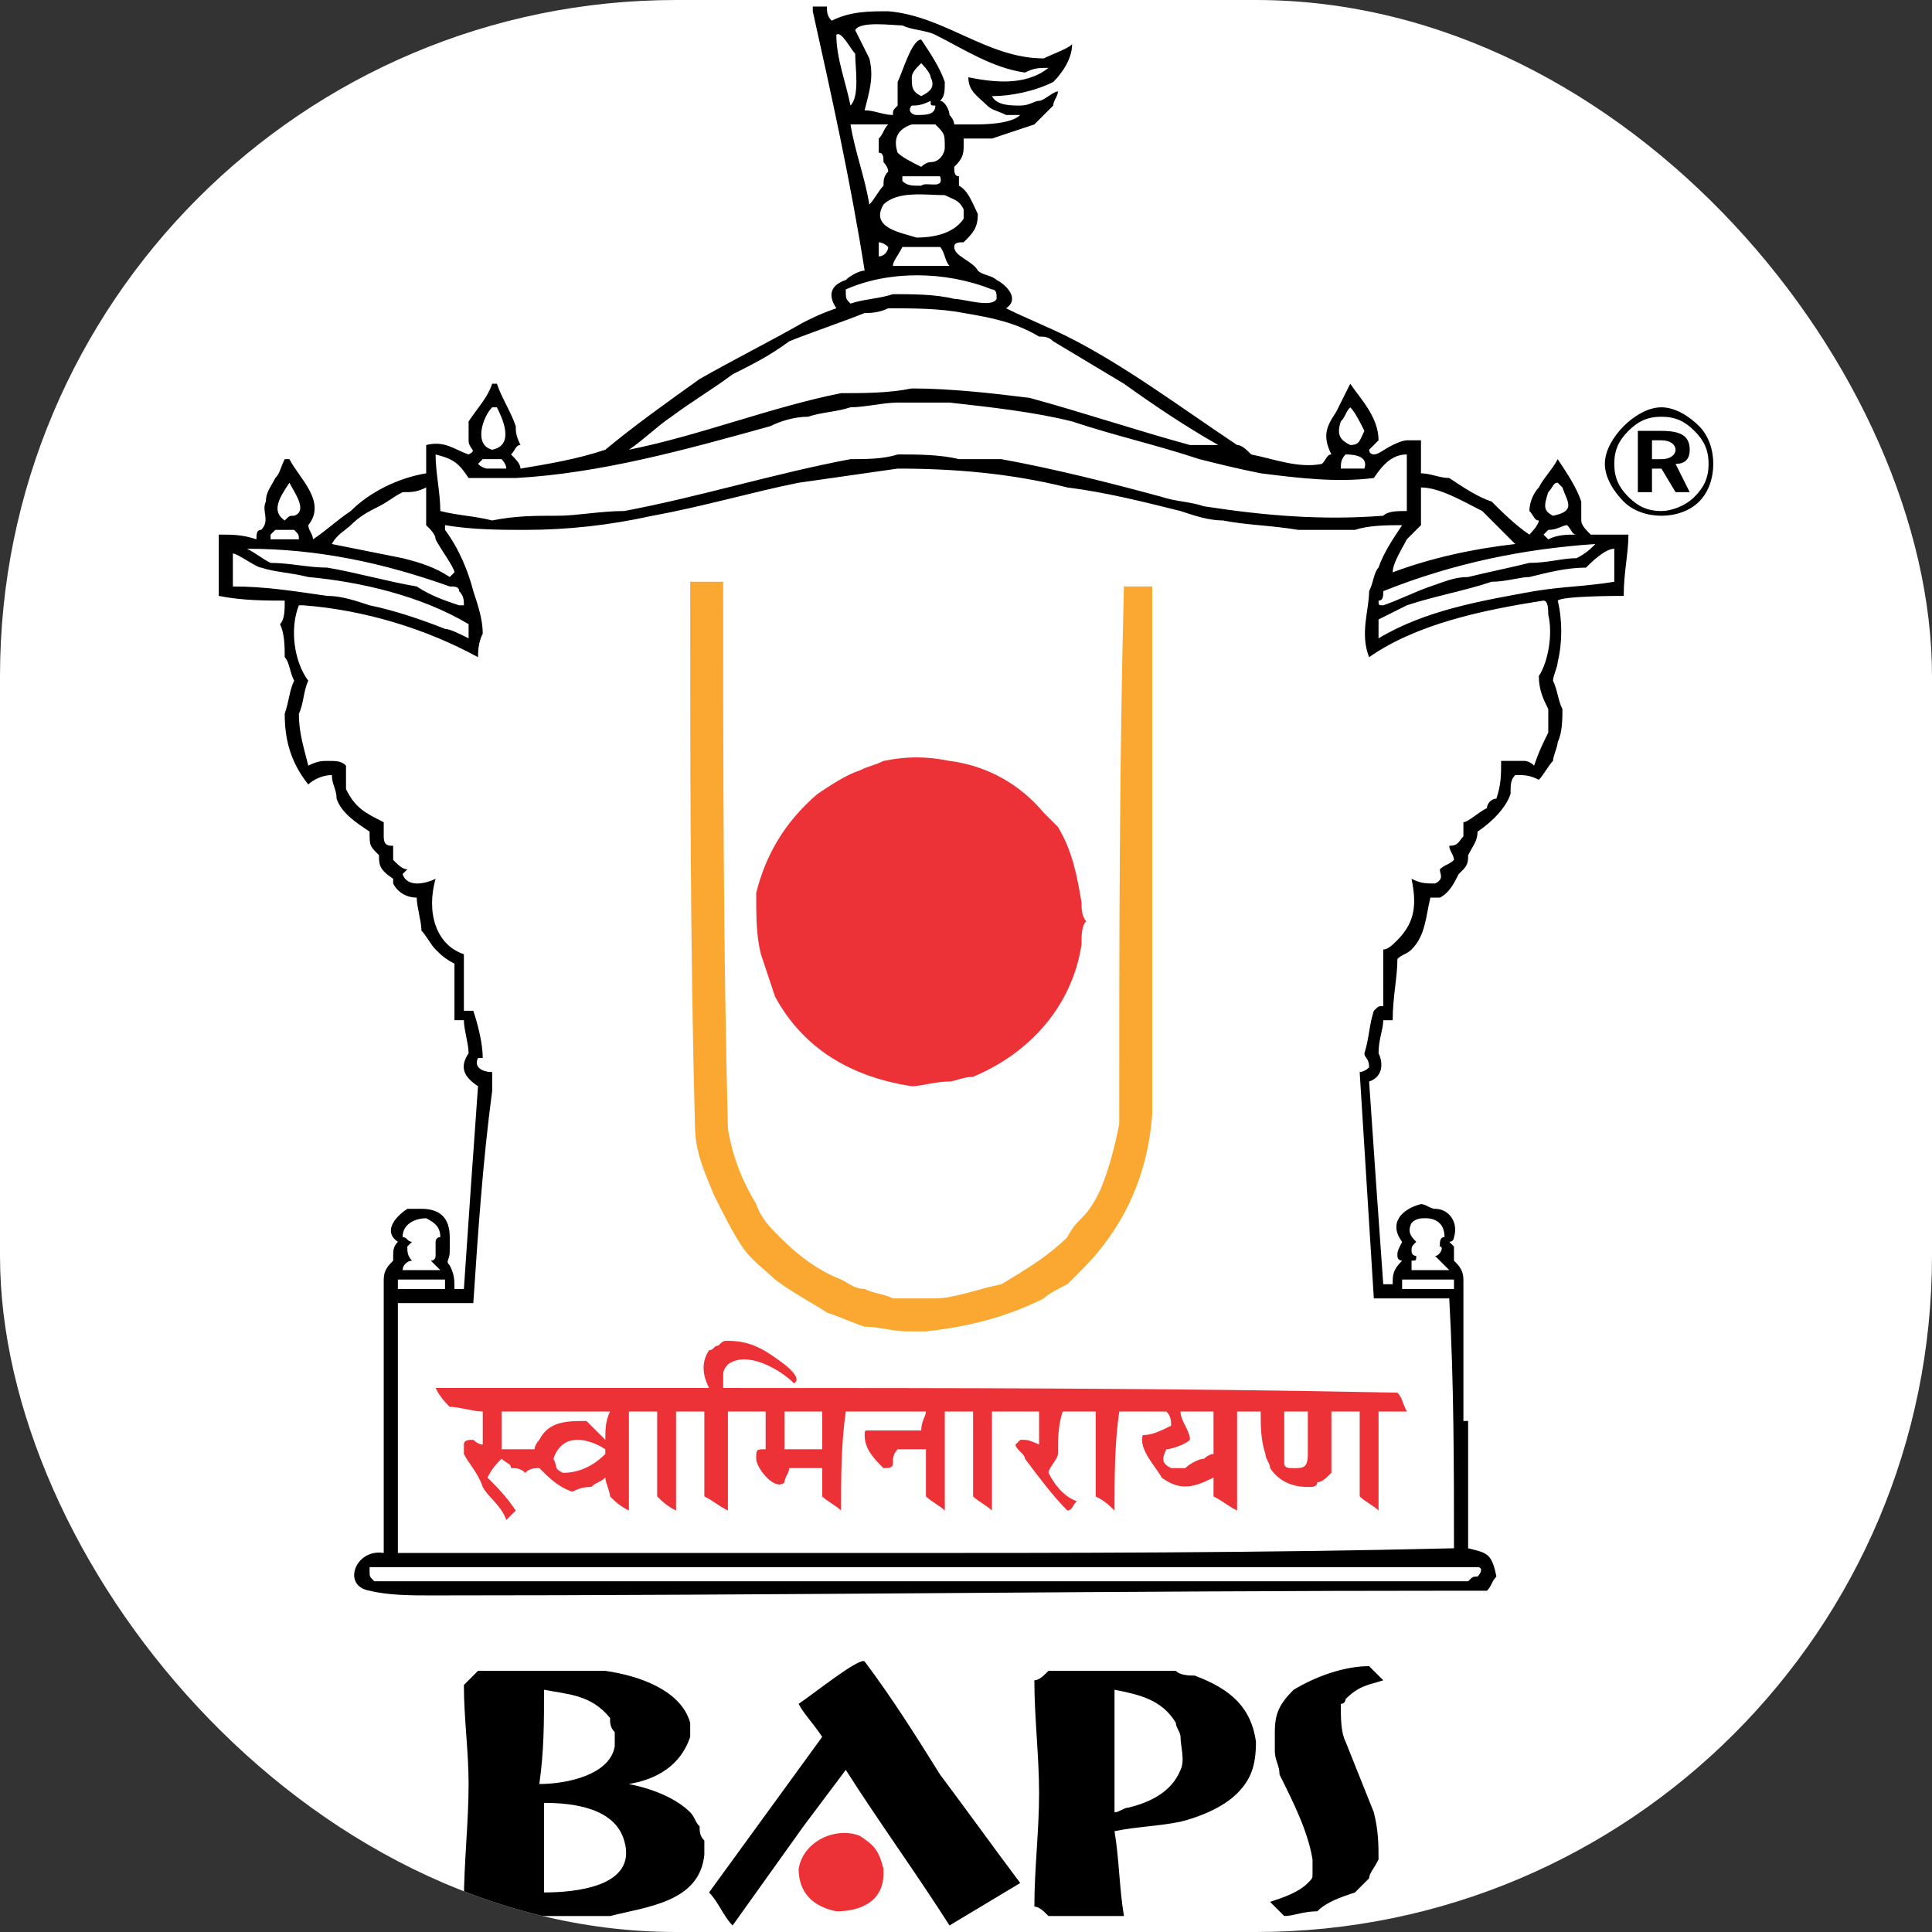 <svg xmlns="http://www.w3.org/2000/svg" version="1.1" xmlns:xlink="http://www.w3.org/1999/xlink" width="1000" height="1000"><rect width="100%" height="100%" fill="#333333" stroke="none"/><g clip-path="url(#SvgjsClipPath1037)"><rect width="1000" height="1000" fill="#ffffff"></rect><g transform="matrix(18.868,0,0,18.868,113.208,-5.684341886080802e-14)"><svg xmlns="http://www.w3.org/2000/svg" version="1.1" xmlns:xlink="http://www.w3.org/1999/xlink" width="41px" height="53px"><svg xmlns="http://www.w3.org/2000/svg" xml:space="preserve" width="41px" height="53px" version="1.0" style="shape-rendering:geometricPrecision; text-rendering:geometricPrecision; image-rendering:optimizeQuality; fill-rule:evenodd; clip-rule:evenodd" viewBox="0 0 317 407" xmlns:xlink="http://www.w3.org/1999/xlink">
 <defs>
  <style type="text/css">
   
    .fil0 {fill:black}
    .fil1 {fill:#ED3237}
    .fil2 {fill:#FAA831}
    .fil3 {fill:black;fill-rule:nonzero}
   
  </style>
 <clipPath id="SvgjsClipPath1037"><rect width="1000" height="1000" x="0" y="0" rx="350" ry="350"></rect></clipPath></defs>
 <g id="Layer_x0020_1">
  <g id="_2061533777504">
   <path class="fil0" d="M55 405c-1,-1 -2,-2 -3,-3 0,-8 1,-17 1,-25 0,-7 -1,-14 -1,-21 1,-1 2,-2 3,-3 9,0 18,0 27,0 7,1 16,4 18,11 0,1 0,2 0,3 -2,6 -7,9 -13,10 0,0 0,0 0,0 5,1 10,3 13,6 1,1 1,2 2,3 0,1 0,2 1,3 0,1 0,2 0,3 -1,10 -12,11 -20,13 -9,0 -19,0 -28,0zm54 2c-2,-2 -3,-5 -5,-7 8,-11 16,-22 24,-33 -2,-3 -4,-5 -5,-7 3,-2 13,-10 14,-9 6,8 11,16 16,24 6,8 11,15 17,23 -5,3 -10,6 -15,9 -7,-11 -15,-22 -22,-33 -3,4 -6,8 -9,12 -5,7 -10,14 -15,21zm67 -2c-1,-1 -2,-2 -3,-2 0,-8 1,-16 1,-24 0,-8 -1,-16 -1,-24 1,0 2,-1 3,-2 9,0 18,0 27,0 1,1 3,1 4,1 8,3 12,7 13,14 0,5 -1,8 -4,11 -3,3 -8,5 -12,6 -5,1 -9,1 -14,2 1,6 1,12 2,18 -5,0 -10,0 -16,0zm14 -22c0,-9 0,-17 0,-26 5,1 10,2 13,7 0,1 1,2 1,3 0,2 1,5 0,7 -2,5 -7,7 -11,8 -1,0 -2,1 -3,1zm36 22c-1,-1 -2,-2 -3,-3 3,-1 6,-2 8,-4 1,-1 1,-1 1,-2 0,-1 0,-2 0,-3 -1,-6 -4,-12 -7,-18 0,-2 -1,-3 -1,-5 0,-1 0,-3 0,-4 0,-4 1,-6 4,-9 5,-3 11,-5 16,-5 1,1 2,2 3,3 -3,1 -5,1 -8,4 0,0 0,1 -1,1 0,3 0,6 1,8 2,5 4,10 6,15 1,4 1,7 1,10 -1,2 -2,3 -2,4 -1,1 -2,2 -3,3 -3,1 -6,2 -8,4 -3,0 -5,1 -7,1zm-158 -28c1,-7 1,-13 1,-20 5,1 10,1 14,6 0,1 0,2 1,3 0,1 0,2 0,3 -1,6 -10,8 -16,8zm1 23c0,-6 0,-13 0,-19 6,0 15,1 17,8 3,10 -11,11 -17,11z"></path>
   <path class="fil1" d="M131 404c-5,-1 -8,-4 -8,-9 1,-6 8,-9 13,-7 3,2 4,3 5,7 0,0 0,1 0,1 0,6 -5,8 -10,8z"></path>
   <path class="fil1" d="M61 321c-1,-3 -4,-5 -5,-7 -1,-3 -3,-5 -4,-7 0,-1 0,-1 0,-2 0,-1 1,-1 2,-1 0,0 1,1 2,1 0,-2 0,-5 0,-7 -2,0 -5,-1 -7,-1 -1,-1 -2,-2 -3,-4 20,0 39,0 58,0 -1,-2 -2,-5 0,-8 1,0 1,-1 2,-1 1,-1 1,-1 2,-1 5,0 8,2 12,5 0,0 4,3 2,4 -3,-3 -10,-7 -14,-4 0,0 -1,1 -1,2 0,1 0,2 0,3 47,0 95,0 143,1 1,1 1,2 2,4 -2,0 -4,0 -6,0 0,7 0,14 0,21 -1,-1 -3,-2 -4,-3 0,-6 0,-12 0,-18 -2,0 -4,0 -6,0 0,4 0,8 0,13 -1,1 -2,2 -3,2 0,1 -1,1 -2,1 -3,0 -6,-1 -8,-4 0,-1 -1,-2 -1,-3 -1,-3 -1,-6 -1,-9 -1,0 -3,0 -5,0 0,7 0,14 0,21 -2,-1 -3,-2 -5,-3 0,-1 0,-3 0,-4 -4,2 -7,3 -11,0 -1,-2 -5,-6 -4,-9 2,0 4,-1 6,-2 0,-1 0,-2 -1,-3 -3,0 -7,0 -10,0 -1,7 -1,14 -1,21 -1,-1 -2,-2 -4,-3 0,-6 0,-12 0,-18 -2,0 -5,0 -7,0 -1,3 -1,6 -1,9 0,1 -2,3 -2,4 1,2 3,5 6,6 -1,1 -1,2 -2,2 -3,-3 -6,-7 -9,-11 0,-1 -2,-2 -2,-3 1,-1 1,-1 1,-1 0,0 1,0 1,0 1,0 3,1 3,1 0,-3 0,-5 0,-7 -3,0 -7,0 -10,0 0,7 0,14 0,21 -1,-1 -3,-2 -4,-3 0,-6 0,-12 0,-18 -2,0 -4,0 -6,0 0,7 0,14 0,21 -1,-1 -3,-2 -4,-3 0,-3 0,-7 0,-10 -2,0 -4,0 -6,0 -1,1 -1,2 -1,3 0,1 -1,1 -2,1 -2,-2 -4,-4 -4,-7 0,-1 0,-1 1,-1 4,0 7,0 11,0 0,-2 1,-3 1,-4 -6,0 -12,0 -17,0 -1,7 -1,14 -1,21 -1,-1 -3,-2 -4,-3 0,-2 0,-4 0,-6 -2,0 -5,0 -7,0 0,1 -1,2 -1,3 -2,2 -6,-3 -6,-5 0,-2 0,-2 2,-2 0,-3 0,-6 0,-8 -3,0 -5,0 -8,0 0,7 0,14 0,21 -2,-1 -3,-2 -5,-3 0,-6 0,-12 0,-18 -2,0 -4,0 -6,0 0,7 0,14 0,21 -2,-1 -3,-2 -4,-3 0,-6 0,-12 0,-18 -2,0 -4,0 -6,0 0,7 0,14 0,21 -2,-1 -3,-2 -4,-3 0,-1 -1,-3 -1,-4 -1,1 -2,1 -3,2 -1,0 -2,0 -4,1 -3,-1 -5,-3 -7,-5 -1,0 -2,0 -3,1 -1,-1 -2,-1 -3,-1 0,-1 -1,-1 -2,-2 -1,1 -2,2 -3,4 2,2 4,4 6,7 0,0 -1,1 -2,2zm12 -10c-2,-1 -1,-1 -2,-3 2,-6 8,-4 11,-2 0,1 0,1 0,1 -2,2 -5,4 -9,4zm-10 -5c-1,0 -2,0 -3,0 0,-3 0,-6 0,-8 8,0 15,0 23,0 -1,2 -1,4 -1,6 -1,-1 -2,-2 -4,-4 -4,0 -8,0 -10,4 0,0 -1,1 -1,2 -1,0 -3,0 -4,0zm57 0c0,-2 0,-5 0,-8 3,0 5,0 8,0 0,2 0,5 0,8 -2,0 -5,0 -8,0zm82 4c-2,-1 -2,-2 -1,-4 1,0 4,-1 5,-2 0,-2 -2,-4 -2,-6 3,0 5,0 7,0 0,3 0,6 0,9 0,0 -1,0 -2,1 -1,0 -3,1 -4,2 -1,0 -2,0 -3,0zm26 0c-1,0 -2,0 -2,-1 0,-4 0,-8 0,-11 2,0 4,0 5,0 0,3 0,6 0,9 0,3 -1,3 -3,3z"></path>
   <path class="fil2" d="M146 281c-3,0 -6,-1 -9,-1 -3,-1 -5,-2 -8,-3 -3,-2 -7,-4 -11,-7 -2,-2 -5,-4 -7,-7 -2,-3 -4,-7 -6,-11 -2,-5 -4,-9 -4,-15 -1,-38 -1,-76 -1,-115 2,0 4,0 7,0 0,39 0,77 1,116 1,6 3,11 6,16 1,3 3,5 5,7 4,4 8,7 13,9 2,1 3,2 5,2 2,1 4,1 6,2 2,0 5,0 9,0 4,0 9,-2 14,-3 5,-3 10,-6 14,-10 1,-2 2,-3 3,-4 2,-2 3,-4 4,-6 2,-5 3,-9 4,-14 0,-38 0,-76 1,-114 2,0 4,0 6,0 0,37 0,75 0,112 -1,13 -6,24 -15,33 -1,1 -2,2 -3,3 -2,1 -4,2 -5,3 -8,4 -16,6 -25,7 -1,0 -3,0 -4,0z"></path>
   <path class="fil1" d="M147 229c-13,-2 -23,-8 -29,-19 -1,-3 -2,-6 -3,-9 -1,-4 -1,-8 -1,-13 2,-8 6,-15 13,-21 3,-2 6,-4 9,-5 2,-1 3,-1 5,-2 5,-1 9,-1 14,0 8,1 15,5 20,11 1,1 2,2 3,3 3,5 4,10 5,16 0,1 0,3 1,4 -1,1 -1,3 -1,5 -2,13 -11,23 -23,28 -2,0 -4,1 -5,1 -3,0 -6,1 -8,1z"></path>
   <path class="fil0" d="M45 337c-4,0 -9,0 -13,-1 0,0 0,0 0,0 -6,-1 -3,-9 3,-8 0,-19 0,-39 0,-58 0,-2 1,-3 2,-4 0,0 0,-1 0,-1 0,-1 0,-2 1,-3 -3,-2 -1,-5 2,-7 1,0 2,0 3,0 4,0 6,2 6,6 0,0 0,1 0,2 0,0 0,0 0,1 0,2 -1,2 0,3 1,2 1,3 1,5 1,0 2,0 2,0 1,-15 2,-29 3,-43 -3,-2 -4,-4 -2,-7 0,-2 -1,-5 -1,-7 -1,0 -2,0 -2,0 0,-4 0,-8 0,-12 -2,-1 -3,-2 -4,-3 -1,-1 -2,-3 -3,-4 0,-2 -1,-5 -1,-7 -2,0 -4,-1 -5,-3 0,-1 0,-1 0,-1 -3,-2 -3,-3 -3,-5 -2,-2 -2,-2 -2,-5 -3,-2 -6,-4 -7,-7 0,-2 -1,-3 -1,-5 -2,0 -4,1 -5,2 -4,-5 -5,-10 -5,-15 1,-3 1,-5 2,-7 -1,-2 -1,-4 -2,-5 0,-2 0,-5 -1,-7 1,-1 1,-3 1,-5 -4,0 -9,0 -14,-1 0,-4 0,-8 0,-13 3,0 5,0 8,1 0,-1 0,-2 1,-2 2,-2 0,-4 1,-6 0,-2 1,-3 2,-5 1,-1 1,-2 2,-4 0,0 1,0 1,0 2,4 8,9 4,14 0,1 1,2 1,3 3,-2 5,-4 8,-6 4,-4 10,-7 16,-8 0,-2 0,-4 0,-6 4,-1 6,1 9,2 2,-1 0,-1 0,-3 0,-1 0,-3 0,-4 2,-3 4,-5 5,-8 0,0 1,0 1,0 1,3 3,6 4,9 0,1 0,2 1,4 -1,0 -1,1 -2,2 1,1 2,2 2,3 6,-1 12,-2 18,-4 6,-5 13,-10 20,-15 7,-4 15,-8 22,-12 2,-1 4,-2 7,-3 -2,-3 -1,-5 2,-6 1,-1 3,-2 4,-2 -3,-19 -7,-37 -11,-55 0,0 0,0 0,-1 1,0 2,0 3,0 0,1 0,2 1,3 0,0 0,0 0,0 4,-2 8,-2 12,-2 12,1 21,10 33,10 2,-1 5,-2 6,-3 0,3 -2,6 -4,8 -4,2 -9,3 -13,3 1,2 4,2 6,2 2,0 3,-1 4,-1 1,0 3,-2 4,-2 0,1 -1,2 -1,3 -1,1 -3,3 -4,4 -3,1 -6,2 -9,3 -2,0 -4,0 -6,0 0,1 0,1 0,2 0,2 -1,3 -2,4 0,1 0,2 1,2 0,1 0,1 0,2 2,1 3,4 4,6 0,3 -1,4 -3,6 -1,0 -2,0 -2,1 0,0 0,0 0,0 0,2 4,3 5,5 1,1 3,1 4,2 2,1 5,4 2,6 4,2 9,4 13,6 12,6 24,15 36,23 1,0 2,1 3,2 5,1 10,3 15,2 1,-1 1,-2 2,-2 -2,-4 -1,-6 1,-9 1,-2 2,-4 3,-6 2,3 6,7 6,12 -1,1 -1,1 -2,2 0,1 1,1 1,1 1,0 2,-1 4,-2 0,0 2,-1 3,-1 1,0 2,0 3,0 0,3 0,5 0,7 2,0 4,1 6,1 3,2 6,4 9,5 2,2 5,5 8,7 0,0 2,-2 2,-3 -1,0 -1,-1 -2,-2 0,-2 1,-4 2,-5 1,-2 3,-4 4,-6 2,3 4,6 5,9 0,0 0,1 0,2 0,1 0,1 0,2 0,1 1,2 2,3 3,0 5,0 8,0 0,4 -1,8 -1,13 -1,0 -13,0 -14,1 1,4 1,9 0,13 0,1 -1,3 -1,4 1,2 1,4 2,6 0,2 0,5 -1,7 0,1 -1,3 -1,4 -1,1 -2,3 -3,4 -2,-1 -3,-1 -5,-1 -1,1 -1,2 -1,4 -1,3 -4,6 -7,8 0,2 -1,3 -2,5 0,1 0,2 -1,3 0,0 -1,1 -1,1 -1,2 -2,4 -4,5 -1,0 -2,0 -2,0 -1,4 -1,8 -4,11 -1,1 -2,1 -3,2 0,4 -1,8 -1,13 0,0 -1,0 -2,0 0,2 -1,4 -1,7 1,2 1,5 -2,6 1,15 2,29 3,43 1,0 1,0 2,0 0,-2 0,-3 2,-5 -1,0 -1,-1 -1,-1 0,-1 0,-1 1,-3 -3,-4 0,-7 4,-8 1,0 2,1 3,1 3,0 5,3 4,6 0,0 0,1 -1,1 1,1 1,1 1,1 0,1 0,2 0,3 1,1 2,2 2,4 0,10 0,20 0,30 0,0 0,0 0,0 0,0 0,0 1,0 0,9 0,18 0,27 4,1 5,1 6,6 -1,1 -1,2 -2,3 -2,0 -4,0 -5,0 -73,0 -146,1 -219,1zm204 -217c0,-2 2,-5 3,-7 1,-1 2,-2 3,-3 0,-3 0,-5 0,-8 4,0 9,3 13,5 2,2 5,5 7,7 -9,1 -18,3 -26,6zm-111 -78c-1,-6 -3,-11 -4,-17 3,0 5,0 8,0 -1,1 -1,2 -2,3 0,1 0,2 0,3 1,0 1,1 1,2 0,0 1,1 1,2 -1,1 -1,2 -1,3 -1,1 -2,3 -3,4zm-99 226c0,0 0,0 0,0 0,-1 1,-2 2,-2 -1,-1 -1,-2 -1,-3 0,0 0,0 1,-1 -1,0 -1,-1 -2,-1 0,-3 3,-4 5,-4 2,1 3,2 3,4 -1,0 -1,1 -1,1 0,1 0,1 0,1 0,0 0,1 0,2 0,0 0,1 -1,1 1,1 1,1 2,2 -3,0 -5,0 -8,0zm-1 4c0,-1 0,-1 0,-2 3,0 6,0 10,0 0,1 0,1 0,2 -4,0 -7,0 -10,0zm215 -4c0,-1 0,-1 0,-2 1,0 1,0 1,-1 0,0 -1,0 -1,-1 0,-1 0,-1 1,-2 -1,-1 -2,-2 -1,-4 1,-1 2,-1 3,-1 2,0 4,1 4,4 -1,0 -1,1 -1,2 1,0 0,2 -1,2 1,1 2,2 3,3 -3,0 -6,0 -8,0zm3 4c-1,0 -3,0 -5,0 0,-1 0,-2 0,-2 4,0 7,0 11,0 0,1 0,1 0,2 -2,0 -4,0 -6,0zm-208 62c-5,0 -10,0 -15,0 -1,-1 -1,-1 -1,-2 0,-1 0,-1 0,-1 79,0 157,0 235,0 1,0 1,1 0,2 -1,0 -1,0 -2,1 -72,0 -145,0 -217,0zm192 -241c-2,-1 -3,-2 -2,-5 1,-1 1,-2 2,-3 0,0 0,0 0,0 1,1 2,3 3,5 -1,2 -1,3 -3,3zm-1 5c0,0 -1,0 -1,0 0,-1 0,-2 1,-3 1,0 5,0 4,3 -2,0 -3,0 -4,0zm44 10c-2,-1 -2,-2 -1,-5 1,-1 1,-2 2,-2 0,0 0,0 1,1 1,3 3,5 -2,6zm-1 5c-1,-1 -1,-1 -1,-1 1,-1 1,-1 1,-1 2,0 3,-1 4,-1 1,1 1,2 2,2 -2,0 -4,0 -6,1zm-35 14c-1,0 -1,0 -1,-1 1,0 1,-1 1,-2 15,-6 30,-9 45,-10 -1,1 -2,2 -4,3 -3,0 -6,1 -10,1 -4,1 -9,2 -13,3 -3,0 -5,1 -8,2 -3,1 -7,3 -10,4zm-1 7c0,-2 0,-3 0,-4 2,-1 4,-2 6,-3 6,-2 12,-3 18,-5 3,0 6,-1 8,-1 4,-1 8,-2 12,-2 1,-1 4,-4 6,-4 0,3 0,5 0,7 -6,1 -11,1 -17,2 -11,2 -23,4 -33,10zm-106 -81c0,0 0,-2 0,-3 0,0 1,0 2,1 0,1 -1,2 -2,2zm-6 -32c-1,-5 -3,-10 -3,-15 1,-1 3,3 4,4 0,3 1,9 -1,11zm26 4c-1,0 -3,0 -4,0 0,-1 -1,-2 -1,-2 0,-1 -1,-3 -2,-3 1,-1 1,-2 1,-4 -1,-3 -3,-6 -5,-9 -2,0 -4,7 -5,9 0,1 0,3 0,4 0,1 0,1 0,1 -1,1 -1,1 -1,2 -2,0 -4,-1 -6,-1 1,-4 2,-7 1,-11 -1,-2 -2,-4 -3,-6 1,-2 8,-1 10,-1 2,1 5,1 7,2 6,3 12,7 19,8 2,-1 3,-1 5,-1 -5,4 -12,3 -17,2 0,3 2,4 4,6 1,1 2,1 4,2 1,0 2,0 3,0 -2,2 -8,2 -10,2zm-11 -6c-2,-1 -2,-2 -2,-4 0,-1 1,-2 2,-3 0,0 2,2 2,3 1,2 0,3 -2,4zm-1 4c-1,0 -2,-1 -1,-2 1,0 2,0 4,-1 0,1 0,1 1,1 0,2 -2,2 -4,2zm1 11c-2,-1 -4,-2 -5,-3 -1,-3 0,-5 3,-6 2,0 3,0 5,0 2,2 2,2 2,5 0,1 -1,3 -3,3 -1,0 -2,1 -2,1zm0 4c-2,0 -3,0 -4,-1 0,0 0,0 0,-1 0,0 0,0 0,0 3,0 5,0 8,0 1,3 -3,1 -4,2zm-1 11c-3,-1 -10,-2 -7,-7 3,-3 9,-2 13,-2 2,1 3,1 4,3 0,1 0,1 0,2 -2,3 -6,4 -10,4zm-5 6c0,-1 1,-2 2,-4 3,0 5,0 8,0 1,1 1,3 2,4 -4,0 -8,0 -12,0zm-9 8c-1,-1 -1,-1 -1,-3 9,-4 21,-4 31,0 1,0 1,1 1,2 -1,2 -7,0 -9,0 -4,-1 -9,-1 -13,-1 -3,1 -6,1 -9,2zm-47 31c0,0 0,0 0,0 3,-2 6,-5 9,-7 4,-3 9,-6 13,-9 4,-2 8,-4 12,-7 5,-2 11,-4 16,-6 1,0 3,0 5,-1 5,0 11,0 16,1 6,1 11,2 16,5 1,0 2,0 3,1 5,3 10,6 15,9 7,5 13,9 20,13 -2,0 -4,0 -6,0 -11,-3 -23,-7 -34,-10 -8,-1 -17,-2 -25,-2 -5,1 -10,1 -15,1 -15,3 -30,9 -45,12zm-29 15c-4,-1 -7,-1 -11,-2 0,-4 -1,-8 -1,-12 4,1 5,2 7,5 4,0 7,0 10,0 18,-1 36,-6 54,-11 2,-1 5,-2 8,-2 3,-1 6,-1 9,-2 3,0 7,-1 10,-1 4,0 7,0 11,0 9,1 18,2 26,4 9,3 18,5 27,8 4,1 8,2 13,3 8,1 16,2 24,1 2,-3 4,-5 7,-5 0,4 0,8 0,12 -2,0 -4,0 -5,1 -13,1 -25,0 -38,-2 -3,-1 -6,-1 -9,-2 -11,-3 -23,-6 -34,-8 -3,0 -6,0 -9,0 -4,-1 -9,-1 -13,-1 -3,1 -7,1 -10,1 -16,3 -32,8 -48,11 -5,0 -10,1 -14,1 -5,0 -9,0 -14,1zm0 -15c-4,-1 -2,-7 0,-9 0,0 0,0 1,0 1,2 4,8 -1,9zm-1 4c0,0 -1,0 -2,-1 0,0 0,0 0,0 1,-1 1,-1 1,-1 1,0 3,0 4,0 0,0 1,1 1,2 -2,0 -3,0 -4,0zm-42 15c-1,0 -2,0 -4,0 0,-1 0,-1 0,-1 0,0 1,-1 1,-1 1,0 3,0 4,0 1,1 1,1 1,2 0,0 -1,0 -2,0zm-1 -4c-3,-2 -1,-5 1,-8 0,0 0,0 0,0 1,2 4,6 1,7 -1,0 -1,0 -2,1zm35 12c-3,-2 -6,-3 -10,-4 -5,-1 -10,-2 -15,-3 1,-2 3,-3 4,-4 2,-2 4,-3 6,-4 2,-1 3,-2 5,-3 2,0 3,0 5,-1 0,3 0,6 0,8 1,1 2,2 2,3 1,2 4,6 4,7 0,0 0,0 -1,1zm2 6c-3,-1 -6,-2 -9,-4 -6,-1 -13,-3 -19,-4 -4,0 -8,-1 -12,-1 -2,-1 -3,-2 -5,-3 15,0 29,3 43,8 1,0 2,0 2,1 1,1 1,2 1,3 0,0 0,0 -1,0zm2 7c-2,-1 -4,-2 -5,-2 -5,-2 -11,-4 -16,-5 -3,-1 -6,-2 -9,-2 -7,-1 -13,-2 -20,-2 0,-3 0,-5 0,-7 1,0 5,3 6,3 3,1 6,1 10,2 11,1 24,4 34,10 0,0 0,3 0,3zm87 194c-34,0 -68,0 -102,0 0,-18 0,-36 0,-53 5,0 11,0 16,0 1,-15 2,-30 4,-45 0,-1 0,-3 0,-4 -2,0 -4,-1 -3,-3 0,0 1,0 1,0 0,-3 -1,-7 -2,-10 -1,0 -1,0 -2,0 0,-4 0,-8 0,-12 -6,-2 -8,-9 -6,-16 -2,1 -6,2 -7,-1 0,0 1,-1 1,-1 -1,0 -2,-1 -3,-2 0,-1 0,-2 0,-3 -1,0 -2,0 -2,-2 0,-1 0,-2 0,-3 -4,-2 -6,-3 -8,-7 0,-2 0,-4 0,-5 -1,-1 -2,-1 -4,-1 -1,0 -2,0 -4,1 -1,-4 -2,-7 -2,-11 1,-2 1,-5 2,-7 -3,-4 -4,-11 -2,-16 1,0 1,0 1,0 13,1 26,5 37,11 0,-1 0,-3 1,-5 0,-3 -1,-6 -2,-9 -1,-4 -3,-9 -6,-13 0,0 0,-1 0,-1 6,1 12,1 17,1 9,0 18,-1 27,-3 11,-2 21,-5 31,-7 7,-1 14,-2 21,-3 12,0 24,1 36,4 8,1 16,3 24,5 3,1 6,2 9,2 5,1 10,1 16,2 4,0 8,0 12,0 3,-1 7,-1 10,-1 -2,3 -4,6 -5,9 -1,1 -1,3 -2,5 0,4 -2,9 0,14 10,-7 24,-10 37,-12 1,0 1,2 1,3 1,4 0,10 -2,13 0,3 1,5 2,7 0,2 0,3 0,5 -1,2 -2,4 -3,7 -1,-1 -2,-1 -2,-1 -2,0 -4,0 -5,0 0,3 0,5 -1,8 -1,0 -2,1 -2,2 -2,1 -4,3 -5,3 0,1 0,2 0,3 -1,1 -1,2 -3,2 0,1 1,2 1,3 -1,1 -2,1 -3,2 0,1 1,2 -1,3 -2,0 -3,0 -5,-1 1,5 1,9 -3,13 -1,1 -2,2 -3,2 0,4 0,8 0,12 -1,0 -1,0 -2,1 -1,3 -1,6 -2,9 0,1 1,1 1,3 -1,1 -2,1 -2,1 1,16 2,32 3,48 5,0 11,0 16,0 1,18 1,36 1,53 -41,1 -82,1 -122,1z"></path>
   <path class="fil3" d="M306 85c-3,0 -6,2 -8,4 -2,2 -4,5 -4,8 0,3 2,6 4,8 2,2 5,3 8,3 3,0 6,-1 8,-3 2,-2 3,-5 3,-8 0,-3 -1,-6 -3,-8 -2,-2 -5,-4 -8,-4zm0 2c3,0 5,1 7,3 2,2 3,4 3,7 0,3 -1,5 -3,7 -2,2 -5,3 -7,3 -3,0 -5,-1 -7,-3 -2,-2 -3,-4 -3,-7 0,-3 1,-5 3,-7 2,-2 4,-3 7,-3zm-5 3l0 13 3 0 0 -5 2 0 3 5 3 0 -3 -6c2,0 3,-1 3,-3 0,-3 -2,-4 -6,-4l-5 0zm3 2l2 0c2,0 3,1 3,2 0,1 -1,2 -3,2l-2 0 0 -4z"></path>
  </g>
 </g>
</svg></svg></g></g></svg>